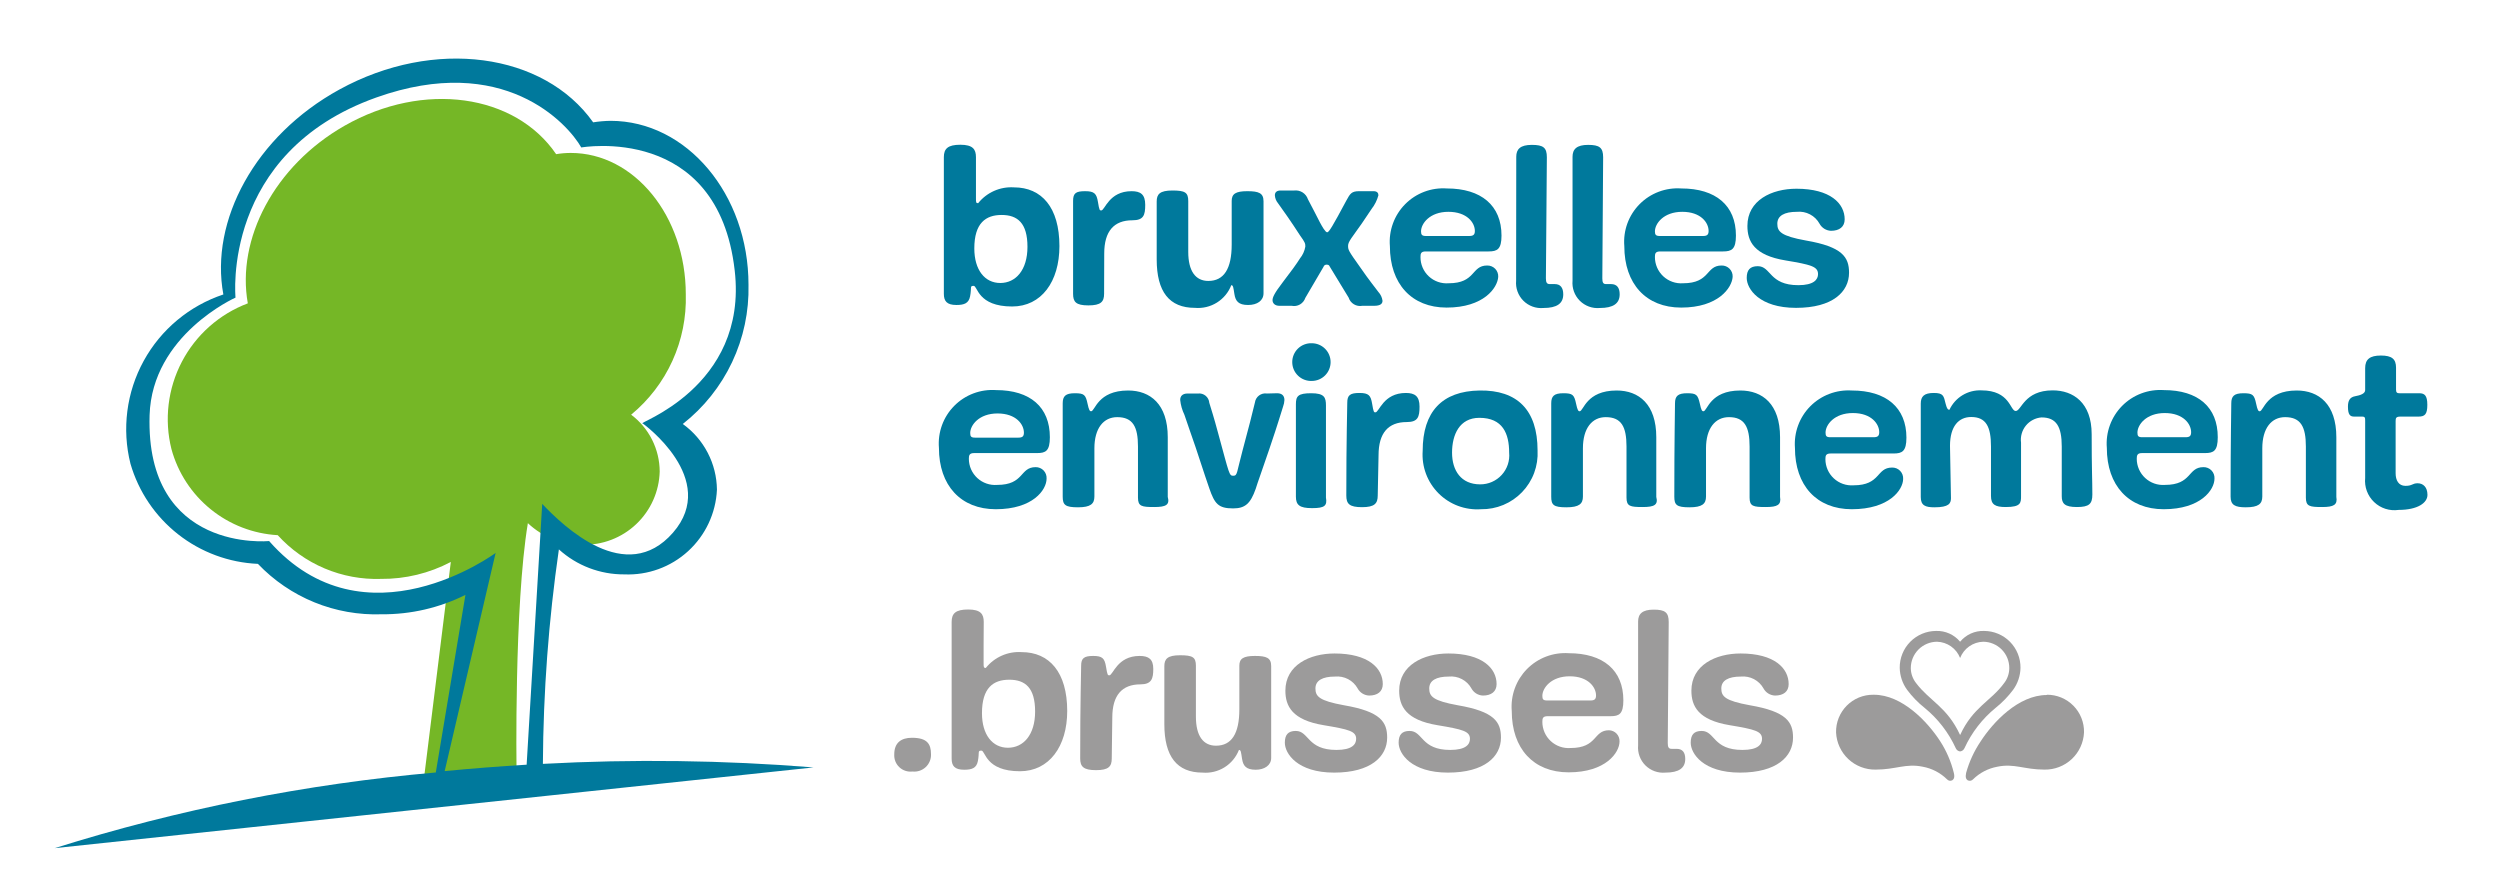 <svg width="183" height="65" viewBox="0 0 183 65" fill="none" xmlns="http://www.w3.org/2000/svg">
<path d="M46.2 30.355C47.494 29.289 48.527 27.94 49.221 26.413C49.914 24.887 50.249 23.221 50.2 21.545C50.2 15.825 46.43 11.195 41.78 11.195C41.421 11.195 41.063 11.225 40.71 11.285C37.71 6.885 31.01 5.905 25.22 9.205C20.07 12.145 17.3 17.515 18.14 22.205C16.062 22.989 14.345 24.509 13.315 26.477C12.284 28.444 12.012 30.721 12.55 32.875C13.023 34.608 14.028 36.149 15.425 37.279C16.82 38.41 18.537 39.073 20.33 39.175C21.282 40.225 22.452 41.055 23.758 41.608C25.063 42.16 26.473 42.422 27.89 42.375C29.67 42.391 31.425 41.965 33 41.135L31.07 56.695L37.81 56.435C37.81 56.435 37.63 44.365 38.64 38.295C39.721 39.316 41.153 39.881 42.64 39.875C44.1 39.913 45.515 39.369 46.574 38.364C47.634 37.359 48.251 35.975 48.29 34.515C48.286 33.707 48.096 32.911 47.733 32.19C47.371 31.468 46.846 30.84 46.2 30.355Z" fill="#75B726"/>
<path d="M4 62.085L59.55 56.175C52.96 55.645 46.342 55.558 39.74 55.915C39.768 50.661 40.159 45.415 40.91 40.215C42.221 41.404 43.93 42.057 45.7 42.045C47.42 42.118 49.1 41.507 50.37 40.345C51.641 39.183 52.4 37.565 52.48 35.845C52.47 34.903 52.239 33.977 51.804 33.142C51.37 32.306 50.745 31.584 49.98 31.035C51.519 29.827 52.755 28.278 53.59 26.509C54.425 24.74 54.836 22.8 54.79 20.845C54.79 14.225 50.27 8.845 44.69 8.845C44.265 8.851 43.84 8.888 43.42 8.955C39.81 3.865 31.78 2.745 24.84 6.555C18.67 9.945 15.35 16.165 16.35 21.555C13.863 22.382 11.78 24.118 10.519 26.416C9.258 28.713 8.912 31.403 9.55 33.945C10.144 35.989 11.363 37.795 13.037 39.11C14.71 40.425 16.754 41.182 18.88 41.275C20.044 42.495 21.453 43.455 23.014 44.091C24.576 44.727 26.255 45.025 27.94 44.965C30.067 44.982 32.167 44.495 34.07 43.545L31.9 56.545C22.427 57.378 13.072 59.235 4 62.085ZM36.28 40.475C36.28 40.475 26.7 47.575 19.7 39.605C19.7 39.605 10.64 40.505 10.95 30.395C11.13 24.505 17.24 21.785 17.24 21.785C17.24 21.785 16.18 11.185 27.55 7.135C36.85 3.825 41.55 9.035 42.55 10.795C42.55 10.795 52.55 9.015 53.78 19.795C54.78 28.445 46.37 31.035 47.05 30.995C47.05 30.995 52.69 35.065 49.26 38.995C45.83 42.925 41.26 38.545 39.69 36.885L38.55 55.975C36.55 56.095 34.55 56.252 32.55 56.445L36.28 40.475Z" fill="#00799C"/>
<path d="M137.13 50.855C136.768 50.851 136.409 50.92 136.074 51.057C135.738 51.195 135.435 51.399 135.18 51.656C134.925 51.914 134.725 52.22 134.591 52.556C134.457 52.893 134.392 53.253 134.4 53.615C134.434 54.357 134.756 55.056 135.297 55.564C135.839 56.072 136.558 56.349 137.3 56.335C138.78 56.335 139.5 55.865 140.75 56.125C141.419 56.248 142.035 56.569 142.52 57.045C142.568 57.099 142.632 57.135 142.703 57.148C142.774 57.16 142.847 57.149 142.91 57.115C143.02 57.035 143.1 56.905 143.02 56.575C142.819 55.751 142.481 54.967 142.02 54.255C141.11 52.845 139.24 50.855 137.17 50.855" fill="#9C9B9B"/>
<path d="M149.83 50.855C150.191 50.852 150.55 50.922 150.883 51.06C151.217 51.199 151.52 51.402 151.774 51.66C152.027 51.917 152.227 52.223 152.36 52.559C152.493 52.895 152.558 53.254 152.55 53.615C152.516 54.357 152.194 55.056 151.653 55.564C151.111 56.072 150.392 56.349 149.65 56.335C148.16 56.335 147.45 55.865 146.2 56.125C145.531 56.248 144.915 56.569 144.43 57.045C144.381 57.1 144.314 57.136 144.242 57.149C144.169 57.161 144.095 57.15 144.03 57.115C143.92 57.035 143.85 56.905 143.92 56.575C144.147 55.756 144.505 54.979 144.98 54.275C145.89 52.865 147.75 50.875 149.83 50.875" fill="#9C9B9B"/>
<path d="M145.24 46.185C145.592 46.186 145.941 46.257 146.266 46.394C146.59 46.531 146.885 46.73 147.132 46.981C147.379 47.232 147.575 47.53 147.706 47.856C147.838 48.183 147.904 48.533 147.9 48.885C147.89 49.464 147.701 50.027 147.36 50.495C146.991 50.987 146.561 51.431 146.08 51.815C145.105 52.611 144.325 53.621 143.8 54.765C143.772 54.83 143.728 54.886 143.672 54.928C143.616 54.97 143.55 54.997 143.48 55.005C143.41 54.998 143.343 54.971 143.287 54.929C143.231 54.887 143.187 54.83 143.16 54.765C142.635 53.621 141.855 52.611 140.88 51.815C140.397 51.433 139.967 50.989 139.6 50.495C139.259 50.027 139.07 49.464 139.06 48.885C139.056 48.533 139.122 48.183 139.254 47.856C139.385 47.53 139.581 47.232 139.828 46.981C140.075 46.73 140.37 46.531 140.694 46.394C141.019 46.257 141.368 46.186 141.72 46.185C142.054 46.173 142.387 46.238 142.692 46.375C142.997 46.512 143.267 46.717 143.48 46.975C143.693 46.717 143.962 46.511 144.267 46.374C144.573 46.237 144.906 46.172 145.24 46.185ZM145.17 46.975C144.803 46.985 144.446 47.104 144.146 47.315C143.845 47.527 143.614 47.822 143.48 48.165C143.346 47.822 143.115 47.527 142.814 47.315C142.514 47.104 142.157 46.985 141.79 46.975C141.28 46.978 140.792 47.182 140.432 47.544C140.072 47.906 139.87 48.395 139.87 48.905C139.874 49.305 140.011 49.692 140.26 50.005C141.26 51.325 142.53 51.745 143.48 53.805C144.43 51.745 145.74 51.325 146.7 50.005C146.946 49.691 147.079 49.304 147.08 48.905C147.081 48.653 147.033 48.403 146.938 48.169C146.842 47.936 146.702 47.724 146.525 47.544C146.347 47.365 146.136 47.223 145.904 47.125C145.672 47.027 145.422 46.976 145.17 46.975Z" fill="#9C9B9B"/>
<path d="M71.44 13.175V14.525C71.44 14.805 71.44 14.875 71.6 14.875C71.911 14.485 72.312 14.176 72.768 13.974C73.224 13.772 73.722 13.683 74.22 13.715C76.25 13.715 77.55 15.185 77.55 18.015C77.55 20.615 76.23 22.435 74.09 22.435C71.56 22.435 71.57 20.925 71.27 20.925C70.97 20.925 71.14 21.035 71.01 21.695C70.91 22.195 70.59 22.325 70.01 22.325C69.3 22.325 69.09 22.035 69.09 21.505V11.505C69.09 10.885 69.38 10.595 70.3 10.595C71.22 10.595 71.44 10.935 71.44 11.505V13.175ZM75.21 18.065C75.21 16.325 74.48 15.735 73.32 15.735C72.16 15.735 71.32 16.325 71.32 18.185C71.32 19.765 72.09 20.715 73.22 20.715C74.35 20.715 75.21 19.775 75.21 18.065Z" fill="#00799C"/>
<path d="M80.82 21.505C80.82 22.085 80.59 22.355 79.67 22.355C78.75 22.355 78.55 22.095 78.55 21.505V14.705C78.55 14.135 78.76 13.995 79.43 13.995C80.1 13.995 80.27 14.165 80.37 14.785C80.47 15.405 80.5 15.405 80.61 15.405C80.88 15.405 81.17 13.995 82.83 13.995C83.5 13.995 83.83 14.235 83.83 14.995C83.83 15.755 83.71 16.125 82.89 16.125C81.54 16.125 80.83 16.925 80.83 18.555L80.82 21.505Z" fill="#00799C"/>
<path d="M91.36 22.325C90.65 22.325 90.44 22.035 90.36 21.535C90.28 21.035 90.27 20.875 90.13 20.875C89.927 21.403 89.557 21.85 89.077 22.149C88.597 22.449 88.033 22.584 87.47 22.535C85.59 22.535 84.67 21.355 84.67 18.985V14.745C84.67 14.215 84.9 13.945 85.82 13.945C86.74 13.945 86.98 14.085 86.98 14.715V18.435C86.98 19.855 87.52 20.565 88.45 20.565C89.59 20.565 90.16 19.675 90.16 17.905V14.705C90.16 14.195 90.45 13.995 91.3 13.995C92.15 13.995 92.49 14.135 92.49 14.735V21.465C92.49 22.005 92.03 22.325 91.36 22.325Z" fill="#00799C"/>
<path d="M97.35 19.535C97.29 19.405 97.24 19.375 97.13 19.375C97.076 19.366 97.02 19.377 96.974 19.407C96.928 19.436 96.894 19.482 96.88 19.535L95.55 21.805C95.483 22.007 95.344 22.178 95.16 22.285C94.976 22.392 94.759 22.428 94.55 22.385H93.65C93.31 22.385 93.15 22.185 93.15 21.975C93.15 21.765 93.28 21.465 93.91 20.645C94.54 19.825 94.91 19.315 95.16 18.915C95.361 18.666 95.495 18.37 95.55 18.055C95.55 17.835 95.55 17.765 95.15 17.215C94.55 16.275 93.84 15.275 93.55 14.875C93.413 14.711 93.333 14.508 93.32 14.295C93.32 14.075 93.46 13.945 93.74 13.945H94.74C94.955 13.92 95.172 13.971 95.354 14.087C95.536 14.204 95.672 14.38 95.74 14.585C96.05 15.155 96.44 15.945 96.61 16.265C96.78 16.585 97.02 17.005 97.15 17.005C97.28 17.005 97.55 16.555 98.55 14.685C98.83 14.165 98.94 13.995 99.49 13.995H100.55C100.8 13.995 100.9 14.125 100.9 14.295C100.802 14.659 100.632 14.999 100.4 15.295C100.09 15.775 99.93 15.975 99.68 16.365C98.98 17.365 98.68 17.685 98.68 17.985C98.68 18.285 98.68 18.325 99.58 19.585C100.21 20.505 100.72 21.125 100.9 21.375C101.064 21.552 101.169 21.776 101.2 22.015C101.2 22.225 101.06 22.385 100.58 22.385H99.72C99.509 22.424 99.29 22.385 99.106 22.274C98.922 22.164 98.785 21.99 98.72 21.785L97.35 19.535Z" fill="#00799C"/>
<path d="M105.89 22.515C103.33 22.515 101.74 20.775 101.74 18.015C101.694 17.453 101.77 16.889 101.963 16.359C102.155 15.83 102.46 15.348 102.856 14.947C103.252 14.546 103.73 14.236 104.257 14.037C104.784 13.838 105.348 13.756 105.91 13.795C108.42 13.795 109.91 15.035 109.91 17.245C109.91 18.245 109.6 18.405 108.97 18.405H104.36C104.01 18.405 103.98 18.565 103.98 18.815C103.978 19.08 104.031 19.342 104.135 19.585C104.24 19.829 104.394 20.048 104.588 20.228C104.782 20.409 105.011 20.547 105.261 20.634C105.511 20.721 105.776 20.756 106.04 20.735C108.04 20.735 107.68 19.435 108.86 19.435C108.969 19.432 109.077 19.452 109.178 19.493C109.279 19.534 109.37 19.595 109.447 19.673C109.523 19.751 109.582 19.844 109.62 19.946C109.659 20.047 109.676 20.156 109.67 20.265C109.62 21.065 108.62 22.515 105.89 22.515ZM107.55 17.275C107.86 17.275 107.96 17.165 107.96 16.905C107.96 16.305 107.39 15.505 106.02 15.505C104.65 15.505 104.02 16.375 104.02 16.935C104.02 17.185 104.09 17.275 104.38 17.275H107.55Z" fill="#00799C"/>
<path d="M110.99 11.475C110.99 10.915 111.29 10.605 112.13 10.605C112.97 10.605 113.23 10.805 113.23 11.515C113.23 12.515 113.16 19.585 113.16 20.375C113.16 20.675 113.23 20.795 113.44 20.795H113.81C114.22 20.795 114.43 21.055 114.43 21.545C114.43 22.215 113.97 22.545 112.98 22.545C112.711 22.57 112.44 22.535 112.187 22.443C111.933 22.351 111.702 22.205 111.511 22.014C111.32 21.823 111.174 21.592 111.082 21.338C110.99 21.085 110.955 20.814 110.98 20.545L110.99 11.475Z" fill="#00799C"/>
<path d="M115.11 11.475C115.11 10.915 115.42 10.605 116.25 10.605C117.08 10.605 117.35 10.805 117.35 11.515C117.35 12.515 117.29 19.585 117.29 20.375C117.29 20.675 117.35 20.795 117.56 20.795H117.93C118.35 20.795 118.56 21.055 118.56 21.545C118.56 22.215 118.09 22.545 117.11 22.545C116.841 22.57 116.57 22.535 116.316 22.443C116.063 22.351 115.832 22.205 115.641 22.014C115.45 21.823 115.304 21.592 115.212 21.338C115.12 21.085 115.085 20.814 115.11 20.545V11.475Z" fill="#00799C"/>
<path d="M123.06 22.515C120.49 22.515 118.9 20.775 118.9 18.015C118.854 17.453 118.93 16.889 119.122 16.359C119.315 15.83 119.62 15.348 120.016 14.947C120.412 14.546 120.89 14.236 121.417 14.037C121.944 13.838 122.508 13.756 123.07 13.795C125.59 13.795 127.07 15.035 127.07 17.245C127.07 18.245 126.76 18.405 126.13 18.405H121.53C121.17 18.405 121.14 18.565 121.14 18.815C121.139 19.079 121.193 19.341 121.298 19.584C121.403 19.826 121.558 20.044 121.751 20.225C121.944 20.405 122.173 20.543 122.422 20.631C122.672 20.719 122.936 20.754 123.2 20.735C125.2 20.735 124.85 19.435 126.02 19.435C126.129 19.432 126.237 19.452 126.338 19.493C126.439 19.534 126.53 19.595 126.606 19.673C126.683 19.751 126.742 19.844 126.78 19.946C126.819 20.047 126.836 20.156 126.83 20.265C126.78 21.065 125.78 22.515 123.06 22.515ZM124.67 17.275C124.97 17.275 125.07 17.165 125.07 16.905C125.07 16.305 124.51 15.505 123.14 15.505C121.77 15.505 121.14 16.375 121.14 16.935C121.14 17.185 121.21 17.275 121.5 17.275H124.67Z" fill="#00799C"/>
<path d="M131.64 20.875C132.77 20.875 133.08 20.465 133.08 20.065C133.08 19.505 132.56 19.375 130.71 19.065C128.39 18.685 127.91 17.665 127.91 16.535C127.91 14.665 129.68 13.815 131.5 13.815C133.98 13.815 135.03 14.895 135.03 16.055C135.03 16.605 134.64 16.895 134.03 16.895C133.857 16.889 133.689 16.837 133.541 16.746C133.394 16.655 133.273 16.527 133.19 16.375C133.029 16.083 132.786 15.845 132.491 15.691C132.196 15.536 131.862 15.471 131.53 15.505C130.61 15.505 130.1 15.795 130.1 16.375C130.1 16.955 130.37 17.275 132.19 17.605C134.87 18.065 135.35 18.825 135.35 19.965C135.35 21.355 134.16 22.535 131.47 22.535C128.78 22.535 127.86 21.145 127.86 20.345C127.86 19.765 128.1 19.485 128.67 19.485C129.65 19.485 129.49 20.875 131.64 20.875Z" fill="#00799C"/>
<path d="M72.89 37.275C70.33 37.275 68.73 35.535 68.73 32.785C68.684 32.222 68.76 31.656 68.953 31.125C69.146 30.595 69.452 30.112 69.849 29.71C70.246 29.308 70.725 28.997 71.253 28.798C71.781 28.599 72.347 28.516 72.91 28.555C75.42 28.555 76.85 29.805 76.85 32.005C76.85 33.005 76.55 33.165 75.92 33.165H71.31C70.96 33.165 70.92 33.325 70.92 33.585C70.921 33.849 70.976 34.111 71.082 34.353C71.189 34.595 71.344 34.813 71.538 34.992C71.732 35.171 71.962 35.309 72.212 35.395C72.461 35.482 72.727 35.516 72.99 35.495C74.99 35.495 74.63 34.195 75.81 34.195C75.919 34.193 76.027 34.214 76.127 34.257C76.228 34.299 76.319 34.361 76.394 34.44C76.469 34.519 76.527 34.612 76.564 34.715C76.601 34.817 76.617 34.926 76.61 35.035C76.61 35.855 75.61 37.275 72.89 37.275ZM74.55 32.035C74.86 32.035 74.95 31.925 74.95 31.665C74.95 31.075 74.39 30.265 73.02 30.265C71.65 30.265 71.02 31.135 71.02 31.695C71.02 31.945 71.08 32.035 71.37 32.035H74.55Z" fill="#00799C"/>
<path d="M84.49 37.115C83.57 37.115 83.3 37.065 83.3 36.425V32.685C83.3 31.245 82.93 30.535 81.78 30.535C80.78 30.535 80.11 31.345 80.11 32.815V36.345C80.11 36.875 79.84 37.135 78.91 37.135C77.98 37.135 77.79 36.965 77.79 36.355V29.525C77.79 28.995 78 28.785 78.68 28.785C79.36 28.785 79.47 28.895 79.61 29.555C79.71 30.025 79.77 30.105 79.87 30.105C80.16 30.105 80.34 28.585 82.58 28.585C84.2 28.585 85.48 29.585 85.48 32.005V36.375C85.64 36.955 85.35 37.115 84.49 37.115Z" fill="#00799C"/>
<path d="M93.48 28.785C93.84 28.785 94.02 28.965 94.02 29.285C94.012 29.449 93.978 29.611 93.92 29.765C93.76 30.245 93.63 30.765 92.92 32.855C92.21 34.945 92.1 35.195 91.92 35.775C91.53 36.885 91.13 37.215 90.26 37.215C89.18 37.215 88.91 36.875 88.52 35.745C88.33 35.185 88.28 35.065 87.52 32.745C87.21 31.835 86.88 30.915 86.7 30.365C86.534 30.022 86.429 29.654 86.39 29.275C86.39 29.015 86.54 28.805 86.93 28.805H87.7C87.799 28.794 87.899 28.803 87.994 28.831C88.089 28.86 88.178 28.907 88.254 28.971C88.331 29.034 88.394 29.113 88.439 29.201C88.485 29.289 88.512 29.386 88.52 29.485C88.68 30.015 88.84 30.485 89.18 31.755C90 34.755 89.97 34.825 90.28 34.825C90.59 34.825 90.52 34.585 90.95 32.995C91.38 31.405 91.7 30.145 91.86 29.465C91.873 29.363 91.907 29.266 91.959 29.177C92.01 29.089 92.079 29.012 92.161 28.95C92.243 28.889 92.337 28.844 92.436 28.819C92.535 28.794 92.639 28.79 92.74 28.805L93.48 28.785Z" fill="#00799C"/>
<path d="M96.03 27.885C95.844 27.893 95.659 27.863 95.486 27.797C95.312 27.732 95.153 27.632 95.019 27.503C94.884 27.375 94.777 27.221 94.704 27.05C94.631 26.88 94.593 26.696 94.592 26.51C94.591 26.325 94.628 26.14 94.7 25.969C94.772 25.798 94.878 25.643 95.011 25.514C95.145 25.384 95.303 25.283 95.476 25.217C95.649 25.15 95.835 25.119 96.02 25.125C96.386 25.125 96.737 25.27 96.996 25.529C97.255 25.788 97.4 26.139 97.4 26.505C97.4 26.871 97.255 27.222 96.996 27.481C96.737 27.74 96.386 27.885 96.02 27.885H96.03ZM96.03 37.195C95.13 37.195 94.86 36.965 94.86 36.355V29.585C94.86 28.995 95.02 28.785 95.98 28.785C96.94 28.785 97.06 29.085 97.06 29.685V36.425C97.16 37.015 96.97 37.195 96.06 37.195H96.03Z" fill="#00799C"/>
<path d="M100.85 36.275C100.85 36.855 100.62 37.125 99.7 37.125C98.78 37.125 98.55 36.885 98.55 36.275C98.55 32.005 98.62 30.025 98.62 29.475C98.62 28.925 98.83 28.765 99.51 28.765C100.19 28.765 100.34 28.945 100.44 29.555C100.54 30.165 100.57 30.185 100.68 30.185C100.96 30.185 101.25 28.765 102.91 28.765C103.57 28.765 103.91 29.005 103.91 29.765C103.91 30.525 103.79 30.895 102.97 30.895C101.62 30.895 100.91 31.695 100.91 33.325L100.85 36.275Z" fill="#00799C"/>
<path d="M104.14 33.005C104.14 30.135 105.56 28.625 108.31 28.585C111.06 28.545 112.55 30.005 112.55 32.975C112.58 33.534 112.495 34.093 112.3 34.618C112.105 35.143 111.803 35.622 111.415 36.025C111.027 36.429 110.559 36.748 110.042 36.963C109.525 37.178 108.97 37.284 108.41 37.275C107.839 37.315 107.266 37.232 106.73 37.032C106.193 36.831 105.706 36.518 105.302 36.113C104.897 35.708 104.584 35.221 104.383 34.685C104.183 34.149 104.1 33.576 104.14 33.005ZM110.47 33.135C110.47 31.735 110 30.585 108.29 30.585C106.83 30.585 106.29 31.825 106.29 33.135C106.29 34.445 106.95 35.455 108.35 35.455C108.646 35.456 108.939 35.396 109.21 35.277C109.481 35.158 109.725 34.984 109.924 34.765C110.124 34.547 110.276 34.289 110.37 34.008C110.464 33.727 110.498 33.43 110.47 33.135Z" fill="#00799C"/>
<path d="M120.25 37.115C119.33 37.115 119.06 37.065 119.06 36.425V32.685C119.06 31.245 118.69 30.535 117.54 30.535C116.54 30.535 115.87 31.345 115.87 32.815V36.345C115.87 36.875 115.6 37.135 114.66 37.135C113.72 37.135 113.55 36.965 113.55 36.355V29.525C113.55 28.995 113.76 28.785 114.44 28.785C115.12 28.785 115.23 28.895 115.37 29.555C115.47 30.025 115.53 30.105 115.63 30.105C115.92 30.105 116.1 28.585 118.34 28.585C119.96 28.585 121.24 29.585 121.24 32.005V36.375C121.39 36.955 121.1 37.115 120.25 37.115Z" fill="#00799C"/>
<path d="M129.26 37.115C128.34 37.115 128.07 37.065 128.07 36.425V32.685C128.07 31.245 127.7 30.535 126.56 30.535C125.56 30.535 124.88 31.345 124.88 32.815V36.345C124.88 36.875 124.61 37.135 123.67 37.135C122.73 37.135 122.56 36.965 122.56 36.355C122.56 32.085 122.61 30.055 122.61 29.525C122.61 28.995 122.82 28.785 123.5 28.785C124.18 28.785 124.28 28.895 124.43 29.555C124.53 30.025 124.59 30.105 124.69 30.105C124.98 30.105 125.15 28.585 127.39 28.585C129.02 28.585 130.3 29.585 130.3 32.005V36.375C130.4 36.955 130.11 37.115 129.26 37.115Z" fill="#00799C"/>
<path d="M135.55 37.275C132.98 37.275 131.39 35.535 131.39 32.785C131.349 32.226 131.428 31.665 131.622 31.14C131.816 30.614 132.12 30.136 132.514 29.738C132.909 29.34 133.383 29.032 133.907 28.833C134.431 28.634 134.991 28.549 135.55 28.585C138.07 28.585 139.55 29.835 139.55 32.035C139.55 33.035 139.24 33.195 138.62 33.195H134.01C133.65 33.195 133.62 33.355 133.62 33.615C133.621 33.879 133.676 34.139 133.781 34.38C133.887 34.622 134.041 34.839 134.235 35.018C134.428 35.197 134.656 35.335 134.905 35.422C135.153 35.509 135.417 35.544 135.68 35.525C137.68 35.525 137.33 34.225 138.5 34.225C138.61 34.222 138.719 34.242 138.821 34.283C138.922 34.325 139.014 34.387 139.09 34.466C139.166 34.545 139.225 34.639 139.263 34.742C139.301 34.846 139.317 34.955 139.31 35.065C139.3 35.855 138.3 37.275 135.55 37.275ZM137.16 32.005C137.46 32.005 137.56 31.895 137.56 31.635C137.56 31.045 137 30.235 135.63 30.235C134.26 30.235 133.63 31.105 133.63 31.665C133.63 31.915 133.69 32.005 133.98 32.005H137.16Z" fill="#00799C"/>
<path d="M142.81 36.465C142.81 36.845 142.67 37.135 141.6 37.135C140.94 37.135 140.6 37.005 140.6 36.385V29.545C140.6 29.015 140.85 28.765 141.55 28.765C142.25 28.765 142.28 28.965 142.42 29.555C142.52 29.955 142.6 29.995 142.7 29.995C142.905 29.553 143.238 29.182 143.654 28.929C144.071 28.676 144.553 28.553 145.04 28.575C147.15 28.575 147.13 30.085 147.55 30.085C147.97 30.085 148.16 28.575 150.26 28.575C151.75 28.575 153.11 29.465 153.11 31.785C153.11 34.345 153.16 35.115 153.16 36.195C153.16 36.885 152.93 37.115 152.03 37.115C151.13 37.115 150.92 36.855 150.92 36.325V32.685C150.92 31.235 150.53 30.555 149.44 30.555C149.218 30.572 149.001 30.634 148.804 30.738C148.607 30.841 148.432 30.984 148.292 31.157C148.152 31.33 148.048 31.53 147.988 31.745C147.927 31.959 147.911 32.184 147.94 32.405C147.94 34.895 147.94 33.405 147.94 36.295C147.94 36.805 147.94 37.115 146.82 37.115C146.04 37.115 145.74 36.935 145.74 36.305V32.685C145.74 31.235 145.38 30.525 144.29 30.525C143.39 30.525 142.74 31.185 142.74 32.635L142.81 36.465Z" fill="#00799C"/>
<path d="M158.38 37.275C155.82 37.275 154.22 35.535 154.22 32.785C154.174 32.223 154.25 31.658 154.443 31.128C154.635 30.598 154.94 30.116 155.335 29.714C155.731 29.313 156.209 29.001 156.736 28.801C157.263 28.601 157.827 28.517 158.39 28.555C160.91 28.555 162.34 29.805 162.34 32.005C162.34 33.005 162.04 33.165 161.41 33.165H156.8C156.45 33.165 156.41 33.325 156.41 33.585C156.411 33.849 156.466 34.109 156.571 34.35C156.677 34.592 156.831 34.809 157.025 34.988C157.218 35.167 157.446 35.305 157.695 35.392C157.943 35.479 158.207 35.514 158.47 35.495C160.47 35.495 160.12 34.195 161.29 34.195C161.4 34.192 161.509 34.212 161.611 34.254C161.712 34.295 161.804 34.357 161.88 34.436C161.957 34.515 162.015 34.609 162.053 34.712C162.091 34.816 162.107 34.925 162.1 35.035C162.1 35.855 161.1 37.275 158.38 37.275ZM159.99 32.005C160.3 32.005 160.39 31.895 160.39 31.635C160.39 31.045 159.83 30.235 158.46 30.235C157.09 30.235 156.46 31.105 156.46 31.665C156.46 31.915 156.52 32.005 156.81 32.005H159.99Z" fill="#00799C"/>
<path d="M169.98 37.115C169.06 37.115 168.79 37.065 168.79 36.425V32.685C168.79 31.245 168.42 30.535 167.27 30.535C166.27 30.535 165.6 31.345 165.6 32.815V36.345C165.6 36.875 165.33 37.135 164.39 37.135C163.6 37.135 163.28 36.965 163.28 36.355C163.28 32.085 163.33 30.055 163.33 29.525C163.33 28.995 163.54 28.785 164.22 28.785C164.9 28.785 165.01 28.895 165.15 29.555C165.25 30.025 165.31 30.105 165.41 30.105C165.7 30.105 165.88 28.585 168.12 28.585C169.74 28.585 171.02 29.585 171.02 32.005V36.375C171.12 36.955 170.83 37.115 169.98 37.115Z" fill="#00799C"/>
<path d="M175.72 30.495C175.4 30.495 175.36 30.585 175.36 30.825V34.645C175.36 35.145 175.57 35.565 176.08 35.565C176.59 35.565 176.58 35.375 176.97 35.375C177.36 35.375 177.69 35.645 177.69 36.225C177.69 36.805 176.98 37.325 175.58 37.325C175.257 37.372 174.927 37.345 174.616 37.246C174.305 37.147 174.021 36.978 173.785 36.752C173.548 36.527 173.367 36.25 173.253 35.944C173.14 35.638 173.098 35.31 173.13 34.985V30.825C173.13 30.585 173.13 30.495 172.9 30.495H172.32C172.02 30.495 171.87 30.345 171.87 29.765C171.87 29.345 172 29.075 172.39 29.005C172.78 28.935 173.13 28.815 173.13 28.555V26.945C173.13 26.305 173.47 26.025 174.28 26.025C175.09 26.025 175.39 26.285 175.39 26.915V28.525C175.39 28.735 175.47 28.785 175.63 28.785H177.08C177.48 28.785 177.68 28.945 177.68 29.635C177.68 30.325 177.5 30.495 177.03 30.495H175.72Z" fill="#00799C"/>
<path d="M66.79 56.475C66.616 56.496 66.44 56.478 66.274 56.423C66.108 56.369 65.956 56.278 65.829 56.157C65.702 56.037 65.603 55.89 65.539 55.727C65.476 55.565 65.449 55.39 65.46 55.215C65.46 54.365 65.97 54.005 66.75 54.005C67.86 54.005 68.15 54.445 68.15 55.215C68.156 55.391 68.124 55.566 68.056 55.728C67.989 55.89 67.887 56.036 67.758 56.156C67.629 56.275 67.476 56.366 67.309 56.421C67.142 56.476 66.965 56.494 66.79 56.475Z" fill="#9C9B9B"/>
<path d="M72 47.195V48.545C72 48.815 72 48.895 72.16 48.895C72.471 48.505 72.872 48.196 73.328 47.994C73.784 47.792 74.282 47.703 74.78 47.735C76.81 47.735 78.12 49.205 78.12 52.045C78.12 54.635 76.8 56.455 74.66 56.455C72.13 56.455 72.14 54.945 71.84 54.945C71.54 54.945 71.71 55.055 71.58 55.715C71.48 56.215 71.16 56.345 70.58 56.345C69.87 56.345 69.66 56.055 69.66 55.525V45.525C69.66 44.905 69.95 44.615 70.87 44.615C71.79 44.615 72.01 44.955 72.01 45.525L72 47.195ZM75.77 52.085C75.77 50.345 75.05 49.755 73.88 49.755C72.71 49.755 71.88 50.345 71.88 52.205C71.88 53.785 72.65 54.735 73.78 54.735C74.91 54.735 75.77 53.795 75.77 52.085Z" fill="#9C9B9B"/>
<path d="M81.38 55.525C81.38 56.105 81.15 56.375 80.23 56.375C79.31 56.375 79.07 56.115 79.07 55.525C79.07 51.255 79.14 49.265 79.14 48.725C79.14 48.185 79.35 48.015 80.02 48.015C80.69 48.015 80.86 48.185 80.96 48.805C81.06 49.425 81.09 49.435 81.2 49.435C81.48 49.435 81.77 48.015 83.42 48.015C84.09 48.015 84.42 48.255 84.42 48.965C84.42 49.675 84.3 50.095 83.48 50.095C82.13 50.095 81.42 50.895 81.42 52.525L81.38 55.525Z" fill="#9C9B9B"/>
<path d="M91.92 56.345C91.21 56.345 91 56.055 90.92 55.555C90.84 55.055 90.84 54.895 90.69 54.895C90.485 55.421 90.115 55.867 89.636 56.167C89.156 56.466 88.593 56.602 88.03 56.555C86.15 56.555 85.23 55.375 85.23 53.005V48.765C85.23 48.235 85.46 47.965 86.38 47.965C87.3 47.965 87.54 48.105 87.54 48.735V52.455C87.54 53.875 88.08 54.585 89.01 54.585C90.15 54.585 90.72 53.705 90.72 51.925V48.725C90.72 48.215 91.01 48.015 91.86 48.015C92.71 48.015 93.05 48.155 93.05 48.755V55.485C93.05 56.025 92.55 56.345 91.92 56.345Z" fill="#9C9B9B"/>
<path d="M97.83 54.895C98.96 54.895 99.27 54.495 99.27 54.085C99.27 53.525 98.75 53.395 96.9 53.085C94.58 52.705 94.09 51.685 94.09 50.555C94.09 48.685 95.87 47.835 97.69 47.835C100.17 47.835 101.22 48.915 101.22 50.075C101.22 50.625 100.83 50.915 100.22 50.915C100.047 50.908 99.879 50.857 99.731 50.766C99.584 50.675 99.463 50.547 99.38 50.395C99.218 50.104 98.975 49.867 98.68 49.712C98.385 49.558 98.051 49.493 97.72 49.525C96.8 49.525 96.29 49.815 96.29 50.395C96.29 50.975 96.56 51.295 98.38 51.625C101.06 52.085 101.54 52.845 101.54 53.995C101.54 55.375 100.35 56.555 97.66 56.555C94.97 56.555 94.05 55.165 94.05 54.365C94.05 53.785 94.29 53.505 94.85 53.505C95.83 53.505 95.67 54.895 97.83 54.895Z" fill="#9C9B9B"/>
<path d="M106.16 54.895C107.29 54.895 107.6 54.495 107.6 54.085C107.6 53.525 107.08 53.395 105.23 53.085C102.91 52.705 102.42 51.685 102.42 50.555C102.42 48.685 104.2 47.835 106.02 47.835C108.5 47.835 109.55 48.915 109.55 50.075C109.55 50.625 109.16 50.915 108.55 50.915C108.377 50.908 108.208 50.857 108.061 50.766C107.914 50.675 107.793 50.547 107.71 50.395C107.549 50.103 107.306 49.865 107.011 49.711C106.715 49.556 106.381 49.491 106.05 49.525C105.13 49.525 104.62 49.815 104.62 50.395C104.62 50.975 104.89 51.295 106.71 51.625C109.39 52.085 109.87 52.845 109.87 53.995C109.87 55.375 108.68 56.555 105.99 56.555C103.3 56.555 102.38 55.165 102.38 54.365C102.38 53.785 102.62 53.505 103.18 53.505C104.17 53.505 104 54.895 106.16 54.895Z" fill="#9C9B9B"/>
<path d="M114.82 56.535C112.25 56.535 110.66 54.795 110.66 52.045C110.614 51.483 110.69 50.918 110.883 50.388C111.075 49.858 111.38 49.376 111.775 48.974C112.171 48.573 112.649 48.261 113.176 48.061C113.703 47.861 114.267 47.777 114.83 47.815C117.35 47.815 118.83 49.055 118.83 51.265C118.83 52.265 118.52 52.425 117.9 52.425H113.29C112.93 52.425 112.9 52.585 112.9 52.845C112.901 53.108 112.956 53.369 113.061 53.611C113.167 53.852 113.321 54.069 113.515 54.248C113.708 54.427 113.936 54.565 114.185 54.652C114.433 54.739 114.697 54.774 114.96 54.755C116.96 54.755 116.61 53.455 117.78 53.455C117.885 53.458 117.988 53.481 118.083 53.524C118.179 53.566 118.265 53.628 118.336 53.704C118.408 53.78 118.464 53.87 118.5 53.968C118.537 54.066 118.554 54.17 118.55 54.275C118.55 55.085 117.55 56.535 114.82 56.535ZM116.43 51.275C116.73 51.275 116.83 51.165 116.83 50.905C116.83 50.315 116.27 49.505 114.9 49.505C113.53 49.505 112.9 50.375 112.9 50.935C112.9 51.185 112.96 51.275 113.25 51.275H116.43Z" fill="#9C9B9B"/>
<path d="M119.91 45.495C119.91 44.935 120.22 44.625 121.05 44.625C121.88 44.625 122.15 44.825 122.15 45.535C122.15 46.535 122.08 53.605 122.08 54.395C122.08 54.695 122.15 54.815 122.36 54.815H122.73C123.15 54.815 123.36 55.065 123.36 55.555C123.36 56.225 122.89 56.555 121.91 56.555C121.641 56.58 121.37 56.545 121.116 56.453C120.863 56.361 120.632 56.215 120.441 56.024C120.25 55.833 120.104 55.602 120.012 55.349C119.92 55.095 119.885 54.824 119.91 54.555V45.495Z" fill="#9C9B9B"/>
<path d="M127.55 54.895C128.68 54.895 128.98 54.495 128.98 54.085C128.98 53.525 128.47 53.395 126.62 53.085C124.3 52.705 123.81 51.685 123.81 50.555C123.81 48.685 125.59 47.835 127.41 47.835C129.89 47.835 130.93 48.915 130.93 50.075C130.93 50.625 130.55 50.915 129.93 50.915C129.757 50.908 129.589 50.857 129.441 50.766C129.294 50.675 129.173 50.547 129.09 50.395C128.928 50.104 128.685 49.867 128.39 49.712C128.095 49.558 127.761 49.493 127.43 49.525C126.51 49.525 126 49.815 126 50.395C126 50.975 126.27 51.295 128.09 51.625C130.77 52.085 131.25 52.845 131.25 53.995C131.25 55.375 130.06 56.555 127.37 56.555C124.68 56.555 123.76 55.165 123.76 54.365C123.76 53.785 124 53.505 124.56 53.505C125.55 53.505 125.37 54.895 127.55 54.895Z" fill="#9C9B9B"/>
</svg>
